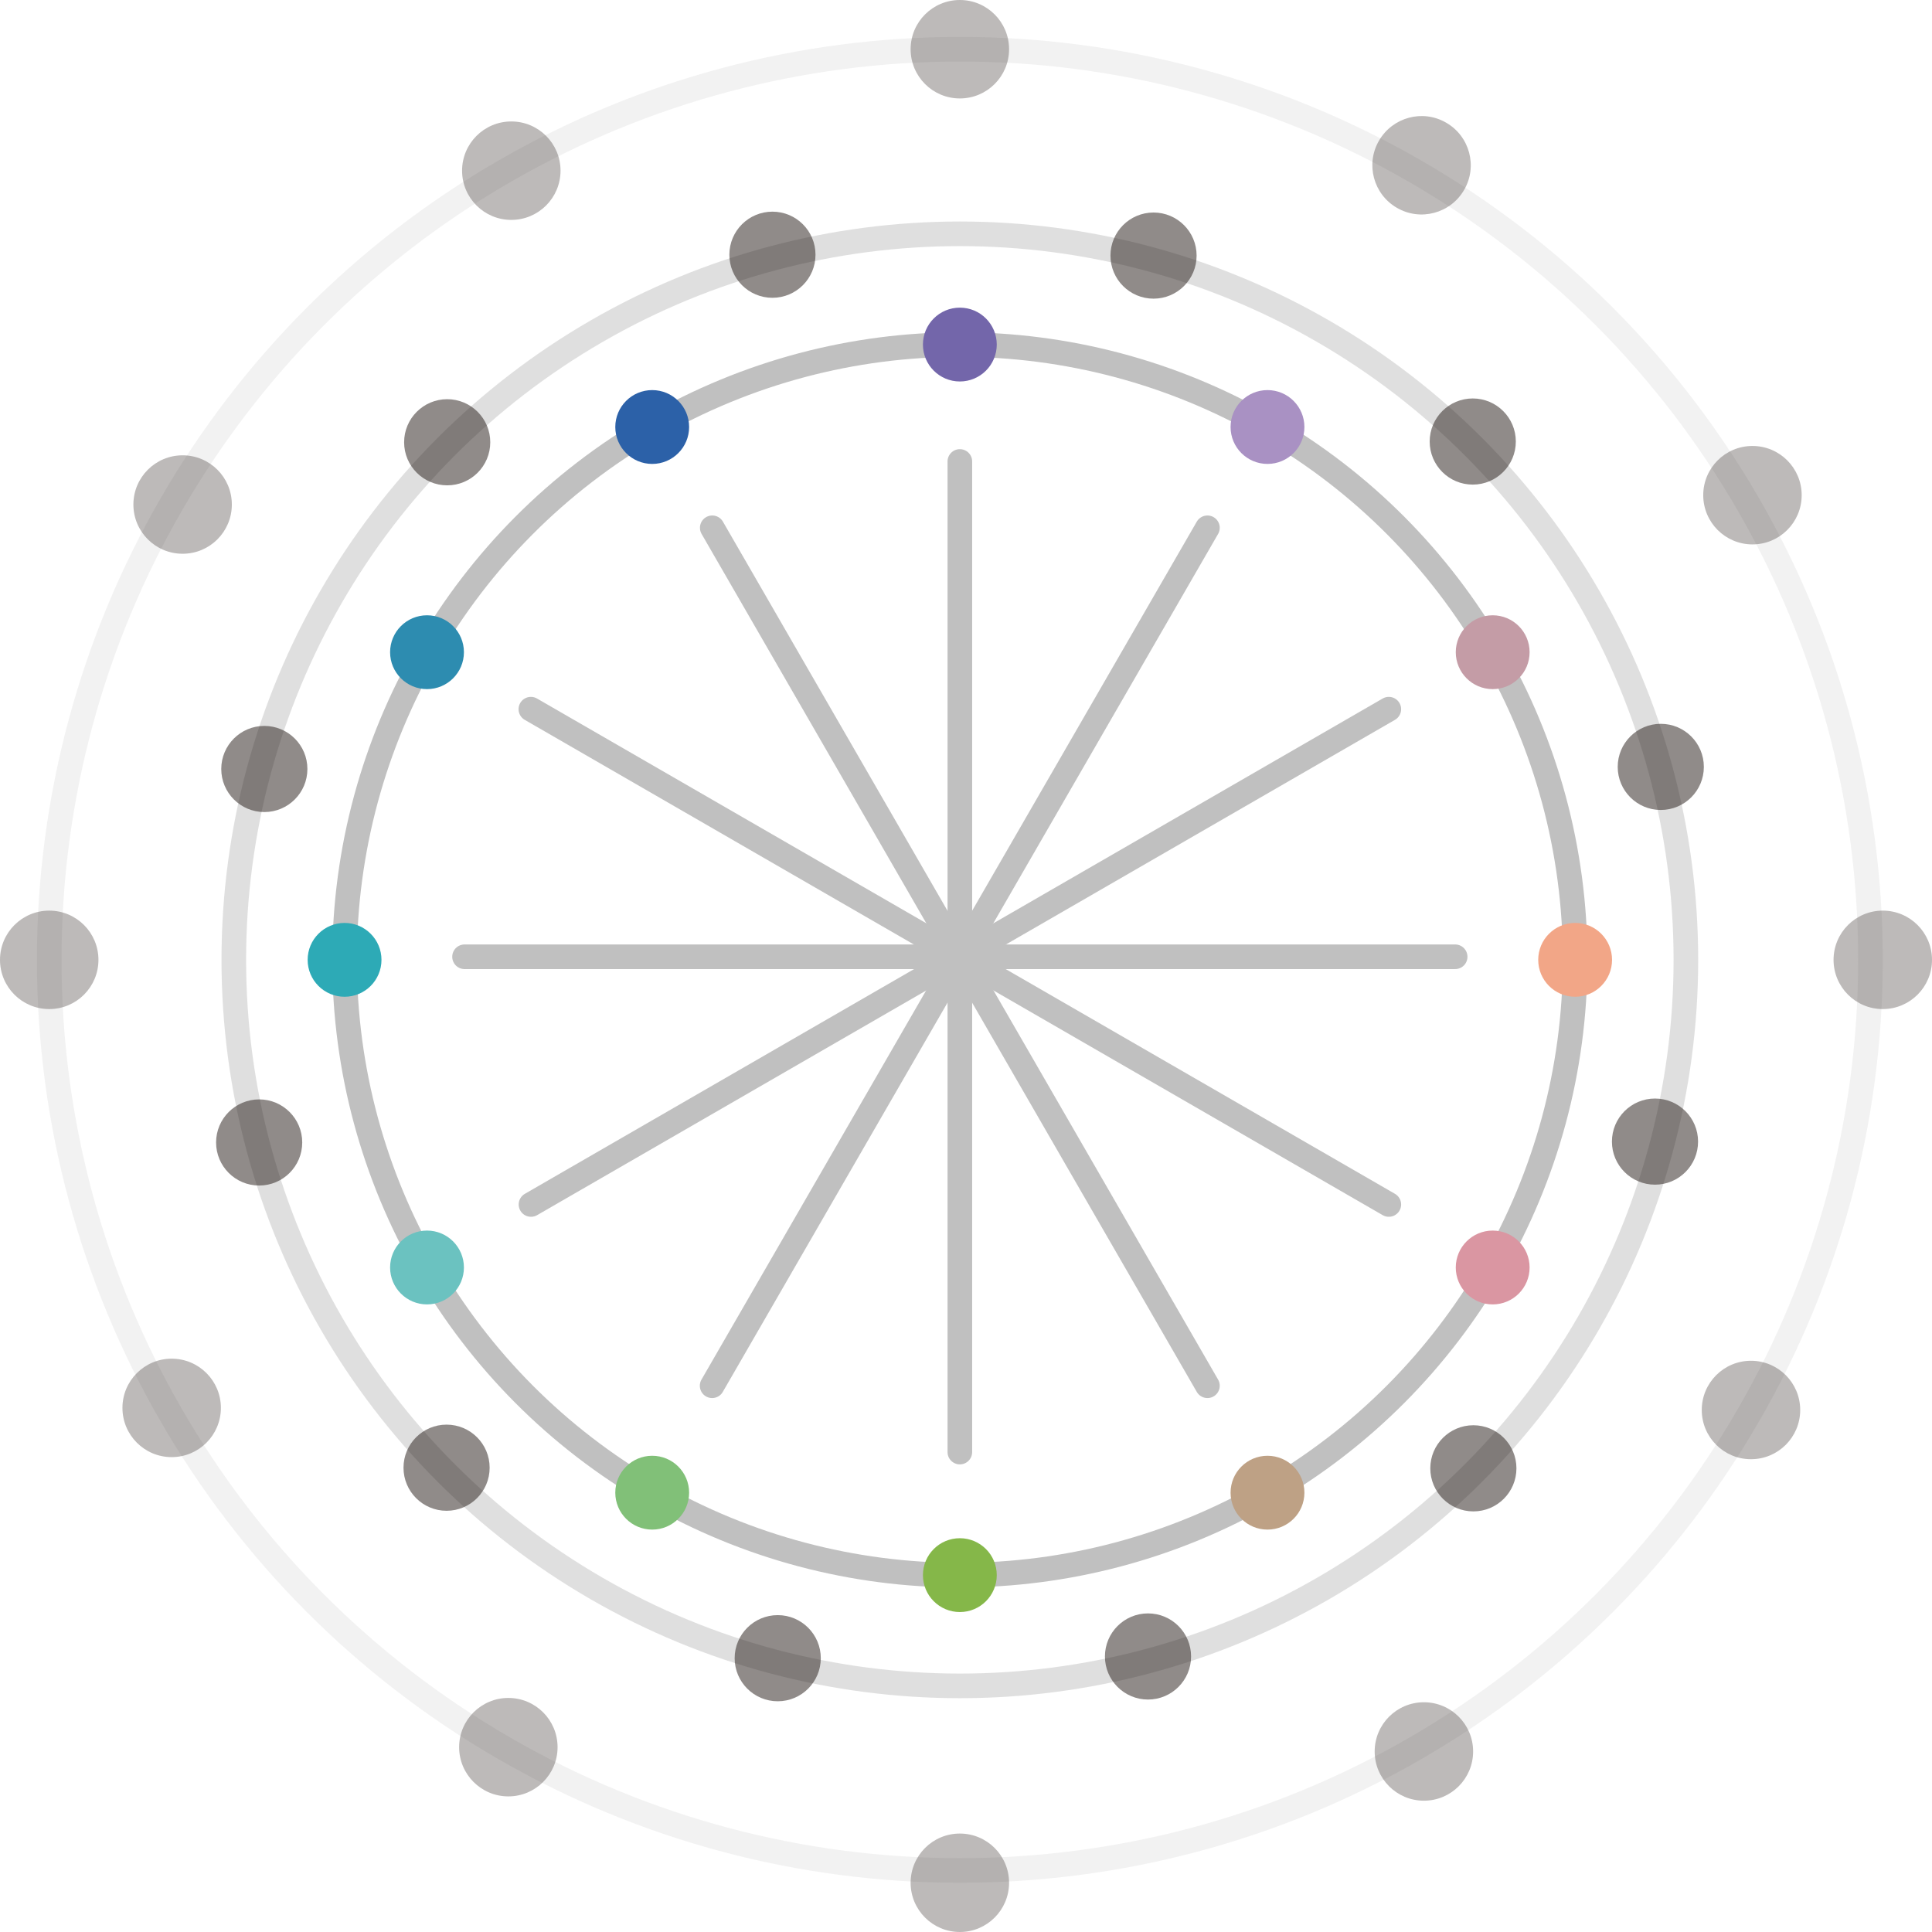 <?xml version="1.0" encoding="UTF-8"?> <svg xmlns="http://www.w3.org/2000/svg" id="_レイヤー_2" data-name="レイヤー 2" viewBox="0 0 157 157"><defs><style> .cls-1 { stroke-linecap: round; } .cls-1, .cls-2 { stroke: silver; } .cls-1, .cls-2, .cls-3, .cls-4 { fill: none; stroke-width: 2px; } .cls-5 { fill: #f2a687; } .cls-6 { fill: #85b749; } .cls-7 { fill: rgba(35, 24, 21, .3); } .cls-8 { fill: #bea185; } .cls-9 { fill: #2d8cb0; } .cls-10 { fill: rgba(35, 24, 21, .5); } .cls-11 { fill: #7366aa; } .cls-12 { fill: #81c078; } .cls-13 { fill: #da96a2; } .cls-14 { fill: #2daab6; } .cls-3 { stroke: rgba(192, 192, 192, .2); } .cls-4 { stroke: rgba(192, 192, 192, .5); } .cls-15 { fill: #6bc2c0; } .cls-16 { fill: #2c61a8; } .cls-17 { fill: #c49ca6; } .cls-18 { fill: #a991c3; } </style></defs><g id="_レイヤー_1-2" data-name="レイヤー 1"><circle class="cls-2" cx="78" cy="78" r="50"></circle><circle class="cls-11" cx="78" cy="28" r="3"></circle><circle class="cls-6" cx="78" cy="128" r="3"></circle><circle class="cls-18" cx="103" cy="34.7" r="3"></circle><circle class="cls-12" cx="53" cy="121.3" r="3"></circle><circle class="cls-17" cx="121.3" cy="53" r="3"></circle><circle class="cls-15" cx="34.7" cy="103" r="3"></circle><circle class="cls-5" cx="128" cy="78" r="3"></circle><circle class="cls-14" cx="28" cy="78" r="3"></circle><circle class="cls-13" cx="121.3" cy="103" r="3"></circle><circle class="cls-9" cx="34.7" cy="53" r="3"></circle><circle class="cls-8" cx="103" cy="121.3" r="3"></circle><circle class="cls-16" cx="53" cy="34.7" r="3"></circle><g><circle class="cls-4" cx="78" cy="78" r="59"></circle><circle class="cls-10" cx="93.74" cy="20.77" r="3.5"></circle><circle class="cls-10" cx="63.2" cy="134.75" r="3.5"></circle><circle class="cls-10" cx="119.68" cy="35.88" r="3.5"></circle><circle class="cls-10" cx="36.29" cy="119.27" r="3.5"></circle><circle class="cls-10" cx="134.96" cy="62.32" r="3.5"></circle><circle class="cls-10" cx="21.06" cy="92.84" r="3.5"></circle><circle class="cls-10" cx="134.49" cy="92.77" r="3.5"></circle><circle class="cls-10" cx="21.48" cy="62.49" r="3.5"></circle><circle class="cls-10" cx="119.73" cy="119.32" r="3.5"></circle><circle class="cls-10" cx="36.34" cy="35.94" r="3.5"></circle><circle class="cls-10" cx="93.29" cy="134.61" r="3.5"></circle><circle class="cls-10" cx="62.77" cy="20.7" r="3.5"></circle></g><g><circle class="cls-3" cx="78" cy="78" r="74"></circle><path class="cls-7" d="M118.98,15.43c-1.1,1.91-3.55,2.57-5.46,1.46-1.91-1.1-2.57-3.55-1.46-5.46,1.11-1.91,3.55-2.57,5.46-1.46,1.91,1.1,2.57,3.55,1.46,5.46Z"></path><circle class="cls-7" cx="41.31" cy="141.98" r="4"></circle><circle class="cls-7" cx="142.41" cy="40.24" r="4"></circle><circle class="cls-7" cx="13.95" cy="114.41" r="4"></circle><circle class="cls-7" cx="153" cy="78" r="4"></circle><circle class="cls-7" cx="4" cy="78" r="4"></circle><circle class="cls-7" cx="142.29" cy="114.58" r="4"></circle><circle class="cls-7" cx="14.84" cy="41" r="4"></circle><circle class="cls-7" cx="115.71" cy="142.33" r="4"></circle><circle class="cls-7" cx="41.55" cy="13.87" r="4"></circle><circle class="cls-7" cx="78" cy="153" r="4"></circle><circle class="cls-7" cx="78" cy="4" r="4"></circle></g><g><path class="cls-1" d="M78,37.5v80.5"></path><path class="cls-1" d="M98.12,42.89l-40.25,69.72"></path><path class="cls-1" d="M112.86,57.63l-69.71,40.25"></path><path class="cls-1" d="M118.25,77.75H37.75"></path><path class="cls-1" d="M112.86,97.88L43.14,57.63"></path><path class="cls-1" d="M98.12,112.61L57.88,42.89"></path></g></g></svg> 